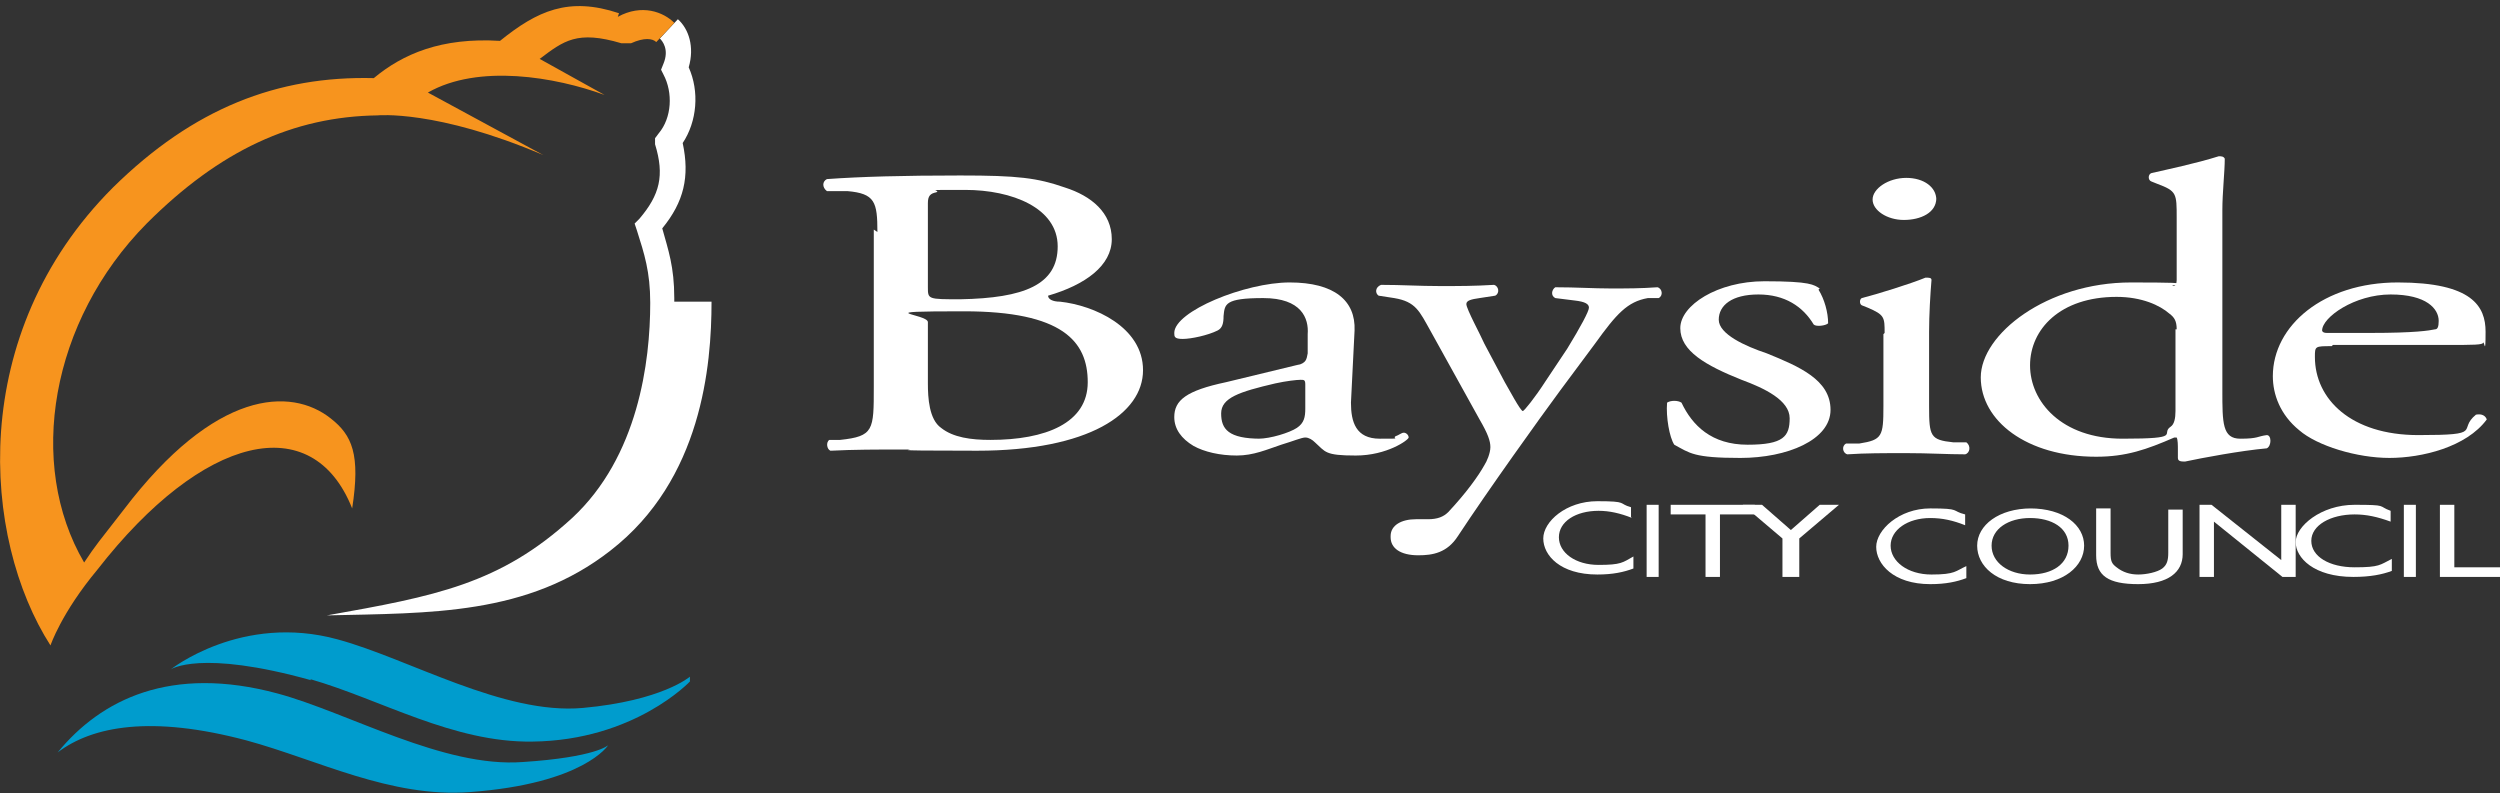 <?xml version="1.0" encoding="UTF-8"?>
<svg id="Layer_1" xmlns="http://www.w3.org/2000/svg" version="1.1" viewBox="0 0 208 66">
  <rect x="0" y="0" width="208" height="66" fill="#333333" stroke="none"/>
  <!-- Generator: Adobe Illustrator 29.1.0, SVG Export Plug-In . SVG Version: 2.1.0 Build 142)  -->
  <defs>
    <style>
      .st0 {
        fill: #fff;
      }

      .st1 {
        fill: #f7941e;
      }

      .st2 {
        fill: #009ccd;
      }
    </style>
  </defs>
  <g id="Styleguide">
    <g id="Artboard">
      <g id="Bayside_City_Council_Logo_Landscape_-_RGB">
        <g id="Group">
          <path id="Path" class="st0" d="M56.1,24.8c0-2.6-.5-4-1-5.8,1.8-2.2,2.3-4.3,1.7-7.1,1.2-1.8,1.4-4.3.5-6.3.5-1.7,0-3.2-.9-4l-1.5,1.6c.2.2.8.9.3,2.1l-.2.5.2.4c.8,1.5.7,3.6-.4,4.9l-.3.4v.5c.8,2.6.4,4.2-1.3,6.2l-.4.4.2.6c.6,1.9,1.1,3.4,1.1,6h0c0,4.9-1,12.8-6.5,17.9-6,5.5-11.4,6.5-20.4,8.1,8.6-.2,16.7,0,23.6-5.4,7.6-5.9,8.4-15.4,8.4-20.7h-3.1Z"/>
          <path id="Path1" data-name="Path" class="st0" d="M135.8,43.1c-1-.4-1.9-.6-2.8-.6-1.9,0-3.3.9-3.3,2.2s1.4,2.3,3.3,2.3,2-.2,2.9-.7v1c-.8.3-1.7.5-3,.5-3.1,0-4.5-1.6-4.5-3s1.9-3.1,4.5-3.1,1.7.2,2.8.5v.9h0Z"/>
        </g>
        <rect id="Rectangle" class="st0" x="137" y="42" width="1" height="6"/>
        <polygon id="Path2" data-name="Path" class="st0" points="146 42.8 143.1 42.8 143.1 48 141.9 48 141.9 42.8 139 42.8 139 42 146 42 146 42.8"/>
        <polygon id="Path3" data-name="Path" class="st0" points="151.4 42 153 42 149.7 44.8 149.7 48 148.3 48 148.3 44.8 145 42 146.6 42 149 44.1 151.4 42"/>
        <g id="Group1" data-name="Group">
          <path id="Path4" data-name="Path" class="st0" d="M163.5,43.7c-1-.4-1.9-.6-2.9-.6-1.9,0-3.3,1-3.3,2.3s1.4,2.4,3.4,2.4,2-.3,2.9-.7v1c-.8.3-1.7.5-3,.5-3.1,0-4.5-1.7-4.5-3.1s1.9-3.2,4.5-3.2,1.7.2,2.9.5v.9h0Z"/>
          <path id="Shape" class="st0" d="M168.9,47.8c1.9,0,3.2-.9,3.2-2.4s-1.4-2.3-3.2-2.3-3.2.9-3.2,2.3c0,1.4,1.4,2.4,3.2,2.4M168.9,42.3c2.8,0,4.5,1.4,4.5,3.1s-1.7,3.2-4.5,3.2-4.4-1.5-4.4-3.2c0-1.7,1.8-3.1,4.5-3.1"/>
          <path id="Path5" data-name="Path" class="st0" d="M181.6,46.1c0,1.5-1.2,2.5-3.7,2.5s-3.5-.7-3.5-2.4v-3.9h1.2v3.7c0,.7.1.9.5,1.2.5.4,1.1.6,1.8.6s1.6-.2,2-.5c.4-.3.5-.7.5-1.3v-3.6h1.2v3.8h0Z"/>
        </g>
        <polygon id="Path6" data-name="Path" class="st0" points="191 48 189.9 48 184.2 43.4 184.2 48 183 48 183 42 184 42 189.8 46.6 189.8 42 191 42 191 48"/>
        <path id="Path7" data-name="Path" class="st0" d="M198.9,43.4c-1.1-.4-2-.6-3-.6-2,0-3.6.9-3.6,2.2s1.5,2.2,3.6,2.2,2.1-.2,3.1-.7v1c-.8.3-1.8.5-3.2.5-3.3,0-4.8-1.6-4.8-2.9s2.1-3.1,4.9-3.1,1.9.1,3,.5v.9h0Z"/>
        <rect id="Rectangle1" data-name="Rectangle" class="st0" x="200" y="42" width="1" height="6"/>
        <polygon id="Path8" data-name="Path" class="st0" points="203 42 203 48 208 48 208 47.2 204.2 47.2 204.2 42 203 42"/>
        <g id="Group2" data-name="Group">
          <path id="Shape1" data-name="Shape" class="st0" d="M77.2,23.9c0,1,0,1,2.7,1,5.3-.1,8.1-1.2,8.1-4.4s-3.8-4.7-7.7-4.7-1.9,0-2.4.2c-.5.1-.7.3-.7.9v7ZM77.2,31.9c0,1.2.1,3,1.1,3.7,1,.8,2.5,1,4.1,1,4.6,0,8.1-1.4,8.1-4.8s-2.1-5.9-10.3-5.9-3,.2-3,.9v5.1ZM73,19.3c0-2.5-.2-3.2-2.5-3.4h-1.7c-.4-.3-.4-.8,0-1,2.8-.2,6.3-.3,11.1-.3s6.4.2,8.7,1c2.2.7,3.9,2.1,3.9,4.3s-2.2,3.8-5.3,4.7c0,.3.4.5,1,.5,2.8.3,6.9,2.1,6.9,5.7s-4.5,6.7-13.8,6.7-4-.1-6.2-.1-4,0-6,.1c-.3-.1-.4-.7-.1-.9h.9c2.8-.3,2.8-.8,2.8-4.4v-13.1Z"/>
          <path id="Shape2" data-name="Shape" class="st0" d="M104.7,36.5c1,0,2.6-.5,3.2-.9.6-.4.7-.9.7-1.6v-2c0-.4-.1-.4-.4-.4s-1.2.1-2.1.3c-3,.7-4.5,1.2-4.5,2.5s.6,2.1,3.3,2.1M107.9,30.4c.8-.2.8-.5.9-1v-1.6c.1-1.3-.5-3-3.7-3s-3.2.5-3.3,1.5c0,.6-.1,1-.5,1.2-.8.4-2.2.7-2.9.7s-.7-.2-.7-.5c0-1.8,5.9-4.2,9.6-4.2s5.5,1.5,5.4,4l-.3,6c0,1.6.4,3,2.4,3s1,0,1.3-.2c.3-.1.5-.3.7-.3s.4.2.4.4-1.8,1.5-4.4,1.5-2.5-.3-3.4-1.1c-.2-.2-.5-.4-.8-.4s-1,.3-2,.6c-1.2.4-2.3.9-3.7.9s-2.7-.3-3.6-.8c-1-.6-1.6-1.4-1.6-2.4,0-1.4,1-2.2,4.3-2.9l6.2-1.5Z"/>
          <path id="Path9" data-name="Path" class="st0" d="M115.7,44.6c0-.9.9-1.4,2.1-1.4h1c.8,0,1.3-.2,1.7-.6,1.5-1.6,2.5-3,3-3.9.2-.3.5-1,.5-1.5s-.2-1.1-.9-2.3l-4.1-7.4c-.9-1.6-1.2-2.4-3-2.7l-1.3-.2c-.3-.2-.3-.7.2-.9,1.7,0,3.2.1,4.9.1s2.8,0,4.5-.1c.4.1.5.7.1.9l-1.3.2c-.7.1-1.1.2-1.1.5,0,.4,1.2,2.6,1.5,3.3l1.7,3.2c.3.5,1.3,2.4,1.5,2.4.1,0,1-1.1,1.9-2.5l1.8-2.7c1.1-1.8,1.8-3.1,1.8-3.4s-.3-.5-1.2-.6l-1.6-.2c-.4-.2-.3-.7,0-.9,1.7,0,3.2.1,4.6.1s2.5,0,3.9-.1c.4.1.5.7.1.9h-.9c-1.7.3-2.6,1.3-4.4,3.8l-2.9,3.9c-1.7,2.3-6,8.3-8.5,12.1-.9,1.4-2.1,1.6-3.3,1.6-1.5,0-2.3-.6-2.3-1.5"/>
          <path id="Path10" data-name="Path" class="st0" d="M151.3,24.1c.5.8.8,1.9.8,2.8-.2.2-1,.3-1.2.1-.9-1.5-2.4-2.5-4.6-2.5s-3.3.9-3.3,2.1,2.2,2.2,4,2.8c2.7,1.1,5.3,2.2,5.3,4.7s-3.6,4-7.5,4-4.2-.4-5.5-1.1c-.4-.6-.7-2.3-.6-3.5.3-.2.9-.2,1.2,0,.9,1.9,2.5,3.5,5.5,3.5s3.5-.7,3.5-2.2-2.1-2.5-4-3.2c-3-1.2-5.1-2.4-5.1-4.3s3.1-3.9,7-3.9,4.1.3,4.6.6"/>
          <path id="Shape3" data-name="Shape" class="st0" d="M161.1,16.5c0,1.2-1.3,1.8-2.7,1.8s-2.6-.8-2.6-1.7,1.3-1.8,2.8-1.8,2.5.8,2.5,1.8M156.8,27.7c0-1.3,0-1.5-1.4-2.1l-.5-.2c-.2-.1-.2-.5,0-.6,1.2-.3,4.1-1.2,5.3-1.7.3,0,.5,0,.5.2-.1,1.2-.2,2.9-.2,4.3v6.2c0,2.5.1,2.8,2,3h1.1c.4.3.3.9-.1,1-1.5,0-3-.1-4.9-.1s-3.4,0-4.9.1c-.4-.1-.5-.7-.1-.9h1.1c1.9-.3,2-.6,2-3.1v-6h0Z"/>
          <path id="Shape4" data-name="Shape" class="st0" d="M181.1,27.4c0-.7-.2-1-.6-1.3-.8-.7-2.3-1.4-4.4-1.4-4.7,0-7.2,2.7-7.2,5.7s2.6,6.1,7.7,6.1,3.1-.4,4-1c.3-.2.4-.7.4-1.3v-6.8ZM184.9,32.5c0,2.7,0,4,1.5,4s1.4-.2,2.2-.3c.4,0,.4.9,0,1.1-2.2.2-5.4.8-6.8,1.1-.3,0-.6,0-.6-.3v-.6c0-.5,0-.9-.1-1.1h-.2c-2.3,1-4,1.6-6.5,1.6-5.8,0-9.6-3-9.6-6.6s5.5-7.9,12.5-7.9,2.9.2,3.5.3c.2,0,.3-.2.3-.5v-5.2c0-2,0-2.2-1.6-2.8l-.5-.2c-.3-.1-.3-.6,0-.7,1.3-.3,3.7-.8,5.6-1.4.2,0,.4,0,.5.2,0,1.1-.2,2.8-.2,4.3v15.1h0Z"/>
          <path id="Shape5" data-name="Shape" class="st0" d="M197.2,27.7c3.8,0,4.9-.2,5.4-.3.2,0,.3-.2.3-.7,0-1-1-2.2-4-2.2s-5.7,1.9-5.7,3c0,0,0,.2.4.2h3.7ZM194,28.8c-1.4,0-1.4,0-1.4.9,0,3.5,3,6.5,8.6,6.5s3.2-.4,4.8-1.7c.5-.1.8.1.9.4-1.7,2.3-5.4,3.2-8.1,3.2s-6-1-7.5-2.3c-1.6-1.3-2.2-3-2.2-4.5,0-4.2,4.2-7.8,10.4-7.8s7.3,2,7.3,4.1-.1.8-.2.9c0,.2-.8.2-3,.2h-9.5Z"/>
          <path id="Path11" data-name="Path" class="st2" d="M43.5,63.4c-6.6.5-14.5-4.1-20.4-5.7-8.9-2.4-14.7.5-18.3,4.9,2.9-2.2,7.8-3.1,15.7-1,5.9,1.6,12,4.8,18.6,4.3,9.5-.7,11.5-3.9,11.5-3.9,0,0-1,1-7.1,1.4"/>
          <path id="Path12" data-name="Path" class="st2" d="M25.8,56.5c5.9,1.7,11.9,5.3,18.5,5.2,8.5-.1,13.1-5,13.1-5v-.4s-2.3,2-8.9,2.6c-6.6.6-14.5-4.1-20.4-5.7-8-2.2-13.9,2.5-13.9,2.5,0,0,2.4-1.7,11.7.9"/>
          <path id="Path13" data-name="Path" class="st1" d="M51.5,1.1c-4.2-1.4-6.8-.2-9.9,2.3-4.9-.3-8.1,1.1-10.5,3.1-8-.2-15,2.5-21.7,9.1C-2.8,27.8-1.5,44.8,4.2,53.7c0,0,.9-2.7,3.9-6.3,8.8-11.3,17.9-13.4,21.2-5.1.7-4.5,0-6.1-1.8-7.5-3.3-2.6-9.6-2.4-17.2,7.6-2.1,2.7-2.3,2.9-3.3,4.4-4.8-8.2-2.8-20.1,5.2-28.2,6.1-6.1,12.2-8.9,19.2-9,0,0,4.9-.5,13.8,3.3l-9.6-5.2c4.2-2.4,10.6-1.3,14.7.2l-5.4-3c2-1.5,3.1-2.4,6.8-1.3h.4c0,0,.4,0,.4,0,1.1-.5,1.8-.4,2.1-.1l1.5-1.6c-.9-.9-2.7-1.6-4.7-.5"/>
        </g>
      </g>
    </g>
  </g>
</svg>